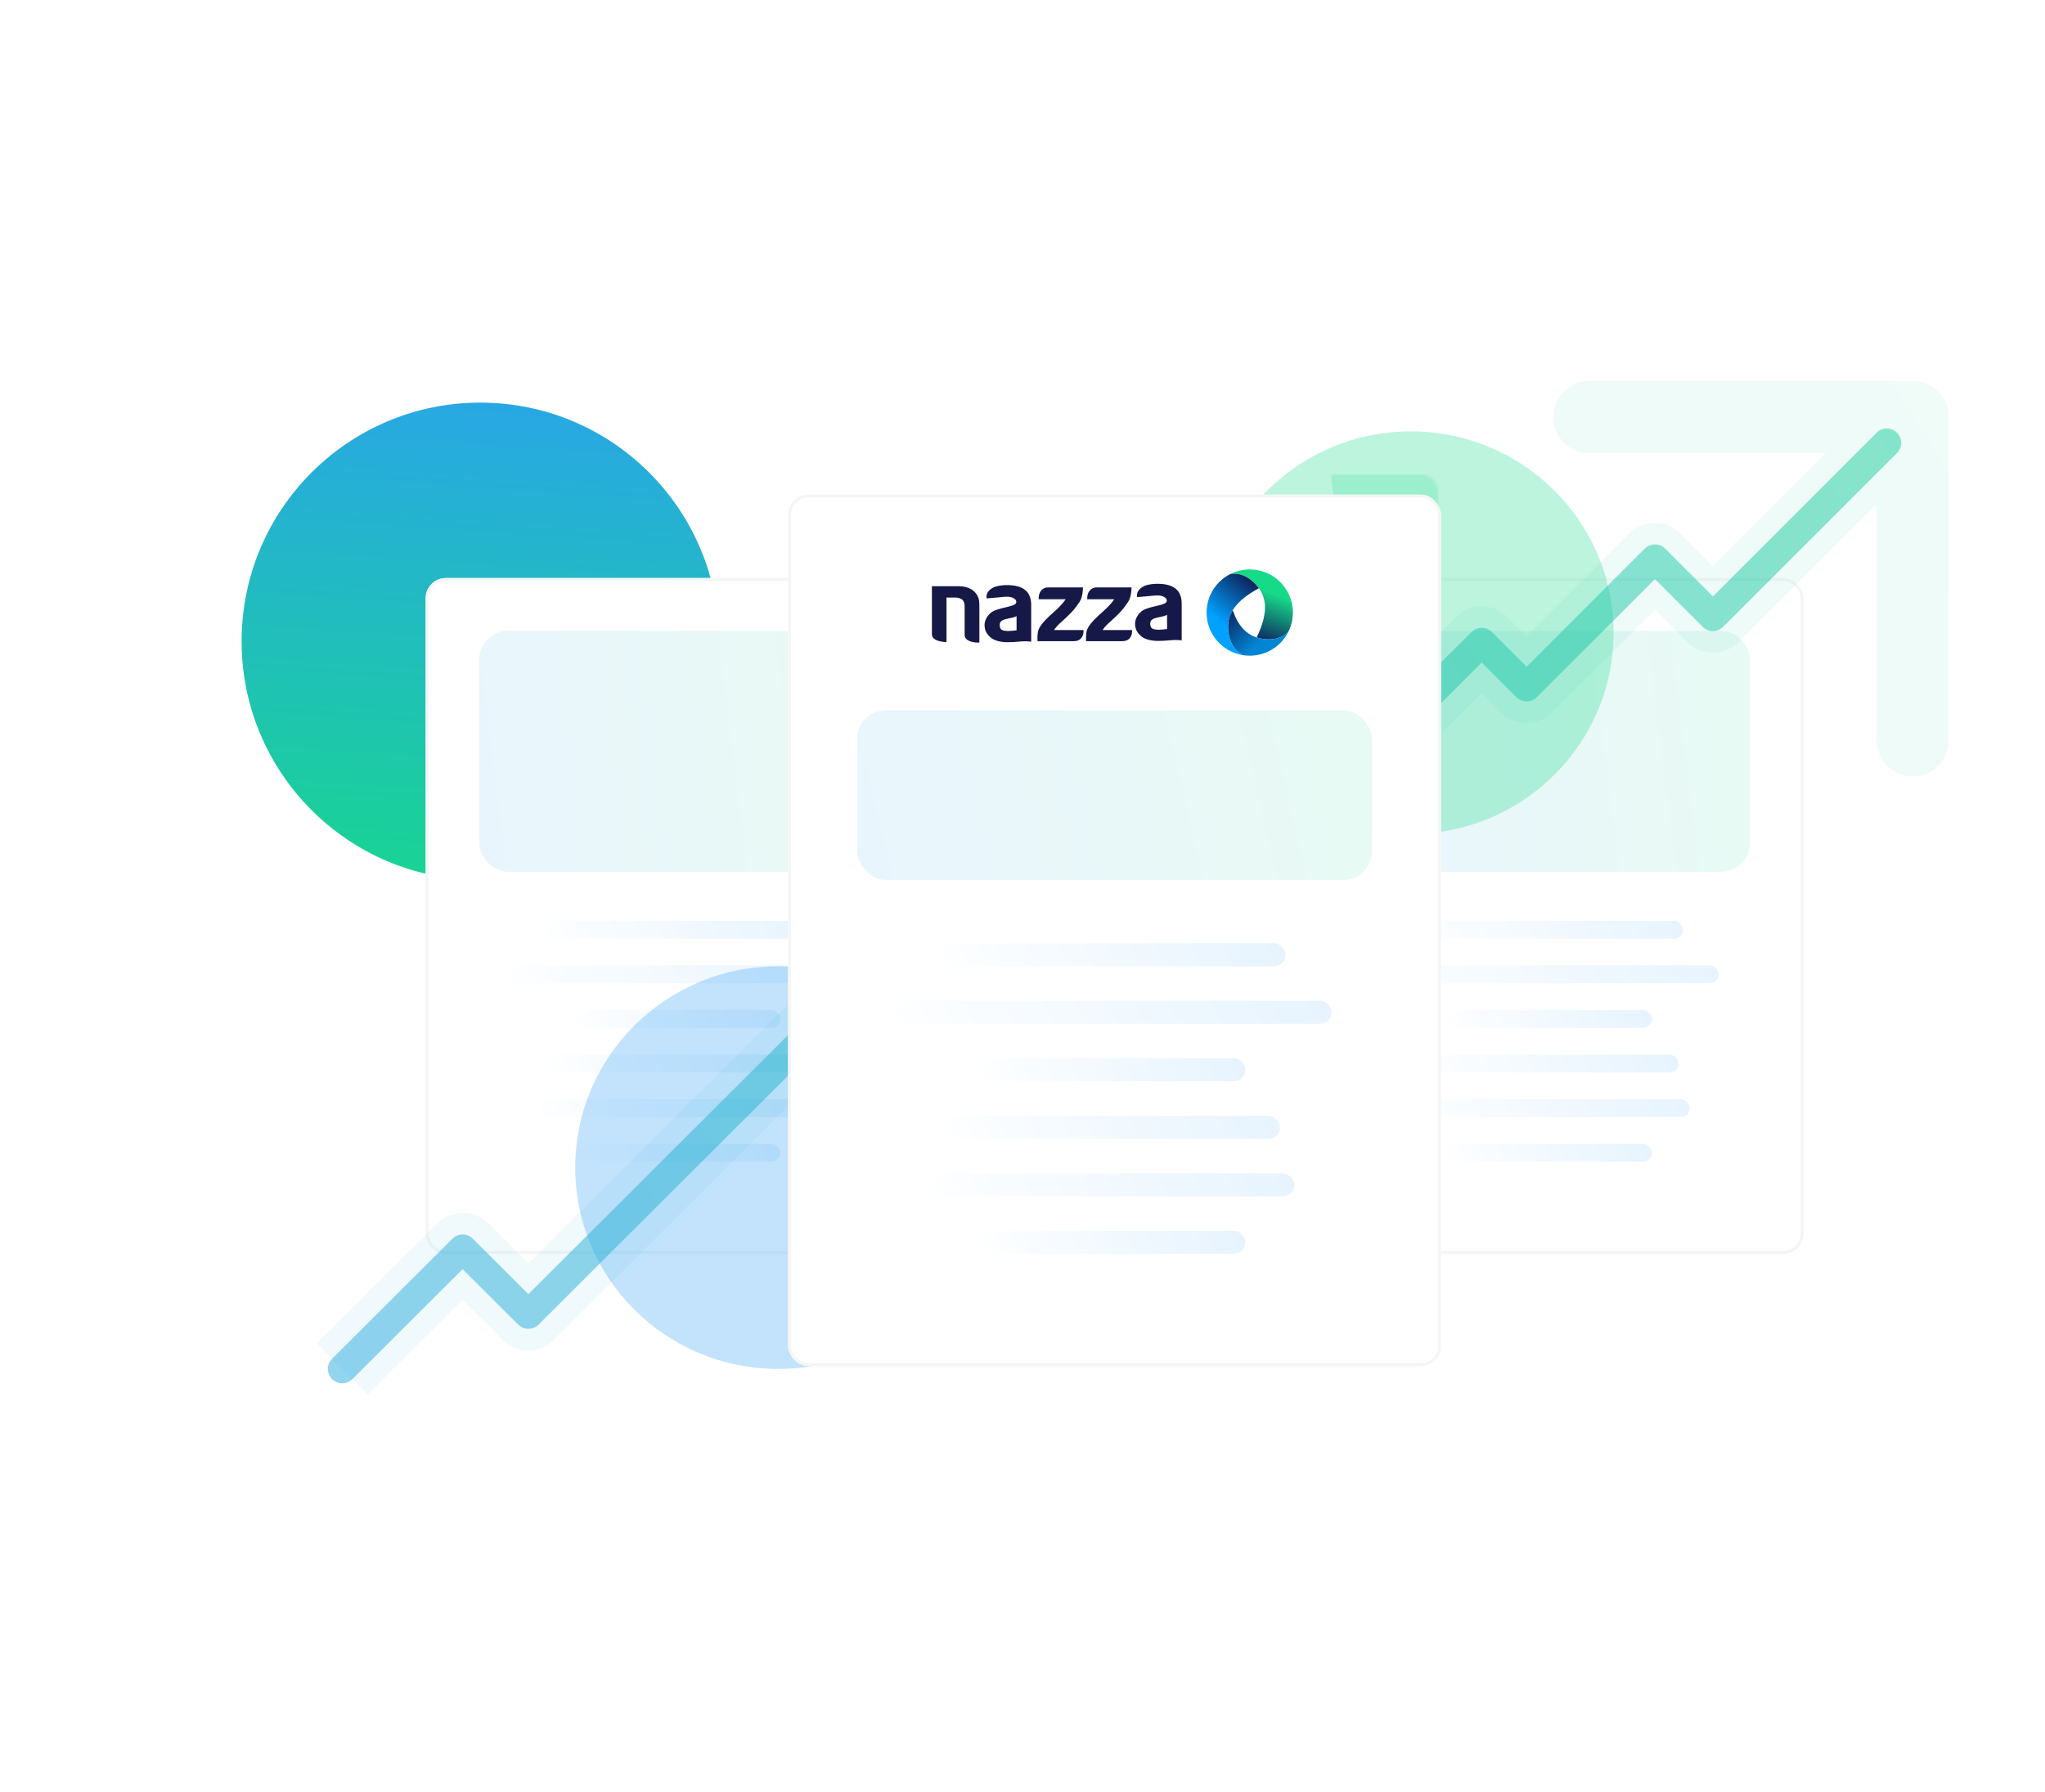 <svg width="711" height="623" viewBox="0 0 711 623" fill="none" xmlns="http://www.w3.org/2000/svg">
<circle cx="167" cy="223" r="83" fill="url(#paint0_linear_198_334)"/>
<g filter="url(#filter0_d_198_334)">
<rect x="451" y="193" width="176.056" height="235" rx="7" fill="white"/>
<rect x="451.5" y="193.5" width="175.056" height="234" rx="6.5" stroke="#F5F5F5"/>
</g>
<rect x="469.614" y="219.37" width="138.828" height="83.762" rx="10" fill="url(#paint1_linear_198_334)" fill-opacity="0.1"/>
<rect x="492.881" y="320.195" width="92.294" height="6.205" rx="3.102" fill="url(#paint2_linear_198_334)"/>
<rect x="480.472" y="335.706" width="117.112" height="6.205" rx="3.102" fill="url(#paint3_linear_198_334)"/>
<rect x="490.554" y="382.241" width="96.947" height="6.205" rx="3.102" fill="url(#paint4_linear_198_334)"/>
<rect x="503.739" y="351.218" width="70.578" height="6.205" rx="3.102" fill="url(#paint5_linear_198_334)"/>
<rect x="503.739" y="397.752" width="70.578" height="6.205" rx="3.102" fill="url(#paint6_linear_198_334)"/>
<rect x="494.432" y="366.729" width="89.191" height="6.205" rx="3.102" fill="url(#paint7_linear_198_334)"/>
<g opacity="0.4" filter="url(#filter1_f_198_334)">
<ellipse cx="490.5" cy="220" rx="70.5" ry="70" fill="#17DA88" fill-opacity="0.7"/>
</g>
<g filter="url(#filter2_d_198_334)">
<rect x="148" y="193" width="176.056" height="235" rx="7" fill="white"/>
<rect x="148.5" y="193.5" width="175.056" height="234" rx="6.5" stroke="#F5F5F5"/>
</g>
<rect x="166.614" y="219.37" width="138.828" height="83.762" rx="10" fill="url(#paint8_linear_198_334)" fill-opacity="0.1"/>
<rect x="189.881" y="320.195" width="92.294" height="6.205" rx="3.102" fill="url(#paint9_linear_198_334)"/>
<rect x="177.472" y="335.706" width="117.112" height="6.205" rx="3.102" fill="url(#paint10_linear_198_334)"/>
<rect x="187.554" y="382.241" width="96.947" height="6.205" rx="3.102" fill="url(#paint11_linear_198_334)"/>
<rect x="200.739" y="351.218" width="70.578" height="6.205" rx="3.102" fill="url(#paint12_linear_198_334)"/>
<rect x="200.739" y="397.752" width="70.578" height="6.205" rx="3.102" fill="url(#paint13_linear_198_334)"/>
<rect x="191.432" y="366.729" width="89.191" height="6.205" rx="3.102" fill="url(#paint14_linear_198_334)"/>
<g opacity="0.4" filter="url(#filter3_f_198_334)">
<ellipse cx="270.5" cy="406" rx="70.5" ry="70" fill="#2C9DF7" fill-opacity="0.7"/>
</g>
<mask id="mask0_198_334" style="mask-type:alpha" maskUnits="userSpaceOnUse" x="275" y="373" width="229" height="93">
<path d="M504 459C504 462.866 500.866 466 497 466L281 466C277.686 466 275 463.314 275 460L275 380C275 376.134 278.134 373 282 373L497 373C500.866 373 504 376.134 504 380L504 459Z" fill="white"/>
</mask>
<g mask="url(#mask0_198_334)">
<g opacity="0.4" filter="url(#filter4_f_198_334)">
<ellipse cx="280.241" cy="465.5" rx="31.85" ry="28.5" transform="rotate(-180 280.241 465.5)" fill="#2C9DF7" fill-opacity="0.5"/>
</g>
</g>
<mask id="mask1_198_334" style="mask-type:alpha" maskUnits="userSpaceOnUse" x="271" y="165" width="229" height="93">
<path d="M271 172C271 168.134 274.134 165 278 165L494 165C497.314 165 500 167.686 500 171L500 251C500 254.866 496.866 258 493 258L278 258C274.134 258 271 254.866 271 251L271 172Z" fill="white"/>
</mask>
<g mask="url(#mask1_198_334)">
<g opacity="0.4" filter="url(#filter5_f_198_334)">
<ellipse cx="494.759" cy="165.5" rx="31.85" ry="28.5" fill="#17DA88" fill-opacity="0.5"/>
</g>
</g>
<path d="M119 476L160.841 434.254L183.702 457.063L244.091 396.811L361.849 279.319L424.081 314.217L493.96 244.497L515.166 223.293L530.777 238.902L575.384 194.302L595.538 214.453L656 154" stroke="url(#paint15_linear_198_334)" stroke-opacity="0.5" stroke-width="10" stroke-linecap="round" stroke-linejoin="round"/>
<path d="M160.841 434.254L169.67 425.405C164.79 420.537 156.891 420.537 152.012 425.405L160.841 434.254ZM183.702 457.064L174.873 465.912C179.753 470.781 187.652 470.781 192.531 465.912L183.702 457.064ZM244.091 396.811L252.92 405.66L252.92 405.66L244.091 396.811ZM361.849 279.319L367.963 268.416C363.084 265.68 356.981 266.519 353.02 270.47L361.849 279.319ZM424.081 314.217L417.967 325.12C422.847 327.856 428.95 327.017 432.91 323.066L424.081 314.217ZM493.96 244.497L502.789 253.346L502.798 253.336L493.96 244.497ZM515.166 223.293L524.005 214.454C519.123 209.573 511.21 209.573 506.328 214.454L515.166 223.293ZM530.777 238.902L521.939 247.741C526.821 252.622 534.734 252.622 539.615 247.741L530.777 238.902ZM575.384 194.302L584.222 185.463C579.34 180.582 571.427 180.582 566.545 185.463L575.384 194.302ZM595.538 214.453L586.7 223.293C591.581 228.173 599.495 228.173 604.376 223.293L595.538 214.453ZM677.5 145.001C677.5 138.097 671.904 132.5 665.001 132.5L552.501 132.493C545.597 132.492 540 138.088 540 144.992C540 151.895 545.596 157.492 552.499 157.493L652.499 157.499L652.493 257.499C652.492 264.403 658.088 270 664.992 270C671.895 270 677.492 264.404 677.493 257.501L677.5 145.001ZM127.829 484.849L169.67 443.103L152.012 425.405L110.171 467.151L127.829 484.849ZM152.012 443.103L174.873 465.912L192.531 448.215L169.67 425.405L152.012 443.103ZM192.531 465.912L252.92 405.66L235.262 387.962L174.873 448.215L192.531 465.912ZM252.92 405.66L370.678 288.168L353.02 270.47L235.262 387.962L252.92 405.66ZM355.735 290.222L417.967 325.12L430.195 303.315L367.963 268.416L355.735 290.222ZM432.91 323.066L502.789 253.346L485.131 235.648L415.253 305.369L432.91 323.066ZM502.798 253.336L524.005 232.133L506.328 214.454L485.122 235.657L502.798 253.336ZM506.328 232.133L521.939 247.741L539.615 230.062L524.005 214.454L506.328 232.133ZM539.615 247.741L584.222 203.142L566.545 185.463L521.939 230.062L539.615 247.741ZM566.545 203.142L586.7 223.293L604.376 205.614L584.222 185.463L566.545 203.142ZM604.376 223.293L673.838 153.839L656.162 136.161L586.699 205.614L604.376 223.293Z" fill="url(#paint16_linear_198_334)" fill-opacity="0.07"/>
<g filter="url(#filter6_d_198_334)">
<rect x="274" y="164" width="227" height="303" rx="7" fill="white"/>
<rect x="274.5" y="164.5" width="226" height="302" rx="6.5" stroke="#F5F5F5"/>
</g>
<path d="M444.359 201.692C441.724 199.393 438.277 198 434.504 198C432.095 198 429.821 198.568 427.803 199.577C429.943 199.278 433.61 199.601 437.161 203.869C437.343 204.088 437.518 204.311 437.681 204.538C440.157 207.953 440.597 212.299 438.327 218.356C437.879 219.55 437.405 220.651 436.93 221.65C437.229 221.746 437.531 221.832 437.842 221.906C443.242 223.197 446.374 221.259 447.907 219.739C448.927 217.713 449.503 215.425 449.503 213.003C449.503 208.491 447.511 204.445 444.358 201.696L444.359 201.692Z" fill="url(#paint17_linear_198_334)"/>
<path d="M437.843 221.904C437.533 221.83 437.229 221.745 436.931 221.649C433.214 220.458 430.417 217.575 428.603 212.176C427.319 214.283 426.836 216.488 426.992 218.832C427.361 224.368 430.138 226.784 432.046 227.799C432.414 227.859 432.785 227.906 433.162 227.94C433.604 227.978 434.05 228 434.504 228C440.365 228 445.441 224.637 447.909 219.737C446.375 221.257 443.244 223.196 437.843 221.904Z" fill="url(#paint18_linear_198_334)"/>
<path d="M434.551 206.419C435.638 205.699 436.691 205.076 437.682 204.538C437.517 204.311 437.344 204.088 437.163 203.869C433.612 199.601 429.943 199.278 427.805 199.577C427.403 199.777 427.014 199.996 426.634 200.231C422.357 202.873 419.506 207.604 419.506 213.001C419.506 220.448 424.934 226.626 432.048 227.798C430.14 226.784 427.363 224.37 426.993 218.832C426.837 216.488 427.319 214.284 428.604 212.176C429.821 210.18 431.756 208.271 434.553 206.418L434.551 206.419Z" fill="url(#paint19_linear_198_334)"/>
<path d="M338.488 205.48C337.138 204.269 334.904 203.839 333.4 203.839H324V220.553C324 222.982 328.09 223.221 328.557 223.241L329.081 223.263V207.786H332.186C333.167 207.786 334.198 208.119 334.64 208.576C335.139 209.092 335.381 209.831 335.381 210.834V220.721C335.381 222.725 337.855 223.436 339.973 223.436L340.504 223.427V210.427C340.504 208.48 340.167 206.972 338.488 205.478V205.48Z" fill="#161848"/>
<path d="M356.34 205.092C354.929 203.987 352.876 203.449 350.064 203.449C348.919 203.449 347.902 203.563 346.666 203.831C345.191 204.15 342.886 205.445 342.987 207.561L343.011 208.042H343.491C343.506 208.042 344.682 207.942 347.02 207.743C347.36 207.711 347.672 207.677 347.968 207.644C348.712 207.563 349.354 207.493 350.081 207.493C351.851 207.493 352.868 208.164 353.199 208.739C353.404 209.095 353.399 209.466 353.18 209.843C352.846 210.42 351.059 210.845 349.48 211.218C347.586 211.667 345.629 212.131 344.509 213.053C343.174 214.153 342.31 215.811 342.31 217.278C342.31 219.391 343.147 220.548 344.497 221.731C345.374 222.498 347.365 223.318 350.323 223.318C351.796 223.318 352.972 223.216 354.012 223.127C354.853 223.054 355.65 222.986 356.458 222.986C356.973 222.986 357.465 223.014 357.959 223.07L358.52 223.133V210.279C358.52 207.971 357.786 206.226 356.338 205.092H356.34ZM347.571 217.314C347.59 215.769 348.74 215.457 350.944 214.995C351.314 214.917 351.697 214.837 352.087 214.744C352.601 214.622 353.071 214.429 353.439 214.249V219.184C352.717 219.268 351.275 219.421 350.415 219.421C349.51 219.421 348.645 219.24 348.213 218.957C347.729 218.642 347.565 217.876 347.571 217.316V217.314Z" fill="#161848"/>
<path d="M408.666 204.643C407.255 203.538 405.203 203 402.391 203C401.245 203 400.229 203.114 398.992 203.381C397.517 203.7 395.213 204.996 395.314 207.112L395.339 207.635L399.345 207.292C399.684 207.26 399.997 207.226 400.293 207.193C401.037 207.112 401.678 207.042 402.406 207.042C404.176 207.042 405.193 207.714 405.524 208.288C405.728 208.644 405.723 209.015 405.505 209.392C405.171 209.97 403.383 210.395 401.804 210.768C399.911 211.216 397.954 211.68 396.834 212.602C395.498 213.702 394.635 215.36 394.635 216.827C394.635 218.94 395.471 220.097 396.822 221.28C397.699 222.048 399.689 222.867 402.648 222.867C404.121 222.867 405.298 222.765 406.337 222.676C407.178 222.604 407.974 222.535 408.782 222.535C409.298 222.535 409.79 222.563 410.284 222.619L410.845 222.683V209.828C410.845 207.52 410.111 205.775 408.663 204.641L408.666 204.643ZM399.898 216.865C399.916 215.32 401.067 215.007 403.271 214.545C403.64 214.468 404.023 214.388 404.413 214.295C404.927 214.173 405.398 213.979 405.765 213.8V218.735C405.043 218.819 403.602 218.972 402.742 218.972C401.835 218.972 400.971 218.79 400.539 218.508C400.056 218.192 399.891 217.426 399.898 216.867V216.865Z" fill="#161848"/>
<path d="M376.704 219.084H366.458C366.849 218.492 367.528 217.605 368.557 216.688C372.25 213.397 373.647 211.87 375.361 209.258C376.426 207.632 376.505 204.892 376.506 204.776L376.518 204.261H364.482C361.825 204.261 361.122 206.623 361.122 207.872V208.376H370.492C369.994 209.171 368.851 210.671 366.38 212.831C361.981 216.676 361.344 218.294 361.072 218.984C360.608 220.162 360.701 222.374 360.706 222.467L360.728 222.949H373.385C374.388 222.949 375.193 222.645 375.779 222.045C376.741 221.057 376.718 219.638 376.716 219.577L376.704 219.087V219.084Z" fill="#161848"/>
<path d="M393.587 219.084H383.34C383.731 218.492 384.41 217.605 385.44 216.688C389.132 213.397 390.529 211.87 392.243 209.258C393.308 207.632 393.387 204.892 393.389 204.776L393.4 204.261H381.364C378.707 204.261 378.005 206.623 378.005 207.872V208.376H387.375C386.876 209.171 385.734 210.671 383.263 212.831C378.863 216.676 378.226 218.294 377.954 218.984C377.491 220.162 377.583 222.374 377.588 222.467L377.61 222.949H390.267C391.27 222.949 392.075 222.645 392.661 222.045C393.624 221.057 393.6 219.638 393.598 219.577L393.587 219.087V219.084Z" fill="#161848"/>
<rect x="298" y="247" width="179" height="59" rx="10" fill="url(#paint20_linear_198_334)" fill-opacity="0.1"/>
<rect x="328" y="328" width="119" height="8" rx="4" fill="url(#paint21_linear_198_334)"/>
<rect x="312" y="348" width="151" height="8" rx="4" fill="url(#paint22_linear_198_334)"/>
<rect x="325" y="408" width="125" height="8" rx="4" fill="url(#paint23_linear_198_334)"/>
<rect x="342" y="368" width="91" height="8" rx="4" fill="url(#paint24_linear_198_334)"/>
<rect x="342" y="428" width="91" height="8" rx="4" fill="url(#paint25_linear_198_334)"/>
<rect x="330" y="388" width="115" height="8" rx="4" fill="url(#paint26_linear_198_334)"/>
<defs>
<filter id="filter0_d_198_334" x="431" y="181" width="216.056" height="275" filterUnits="userSpaceOnUse" color-interpolation-filters="sRGB">
<feFlood flood-opacity="0" result="BackgroundImageFix"/>
<feColorMatrix in="SourceAlpha" type="matrix" values="0 0 0 0 0 0 0 0 0 0 0 0 0 0 0 0 0 0 127 0" result="hardAlpha"/>
<feOffset dy="8"/>
<feGaussianBlur stdDeviation="10"/>
<feComposite in2="hardAlpha" operator="out"/>
<feColorMatrix type="matrix" values="0 0 0 0 0.173 0 0 0 0 0.616 0 0 0 0 0.969 0 0 0 0.08 0"/>
<feBlend mode="normal" in2="BackgroundImageFix" result="effect1_dropShadow_198_334"/>
<feBlend mode="normal" in="SourceGraphic" in2="effect1_dropShadow_198_334" result="shape"/>
</filter>
<filter id="filter1_f_198_334" x="270" y="0" width="441" height="440" filterUnits="userSpaceOnUse" color-interpolation-filters="sRGB">
<feFlood flood-opacity="0" result="BackgroundImageFix"/>
<feBlend mode="normal" in="SourceGraphic" in2="BackgroundImageFix" result="shape"/>
<feGaussianBlur stdDeviation="75" result="effect1_foregroundBlur_198_334"/>
</filter>
<filter id="filter2_d_198_334" x="128" y="181" width="216.056" height="275" filterUnits="userSpaceOnUse" color-interpolation-filters="sRGB">
<feFlood flood-opacity="0" result="BackgroundImageFix"/>
<feColorMatrix in="SourceAlpha" type="matrix" values="0 0 0 0 0 0 0 0 0 0 0 0 0 0 0 0 0 0 127 0" result="hardAlpha"/>
<feOffset dy="8"/>
<feGaussianBlur stdDeviation="10"/>
<feComposite in2="hardAlpha" operator="out"/>
<feColorMatrix type="matrix" values="0 0 0 0 0.173 0 0 0 0 0.616 0 0 0 0 0.969 0 0 0 0.08 0"/>
<feBlend mode="normal" in2="BackgroundImageFix" result="effect1_dropShadow_198_334"/>
<feBlend mode="normal" in="SourceGraphic" in2="effect1_dropShadow_198_334" result="shape"/>
</filter>
<filter id="filter3_f_198_334" x="0" y="136" width="541" height="540" filterUnits="userSpaceOnUse" color-interpolation-filters="sRGB">
<feFlood flood-opacity="0" result="BackgroundImageFix"/>
<feBlend mode="normal" in="SourceGraphic" in2="BackgroundImageFix" result="shape"/>
<feGaussianBlur stdDeviation="100" result="effect1_foregroundBlur_198_334"/>
</filter>
<filter id="filter4_f_198_334" x="148.391" y="337" width="263.701" height="257" filterUnits="userSpaceOnUse" color-interpolation-filters="sRGB">
<feFlood flood-opacity="0" result="BackgroundImageFix"/>
<feBlend mode="normal" in="SourceGraphic" in2="BackgroundImageFix" result="shape"/>
<feGaussianBlur stdDeviation="50" result="effect1_foregroundBlur_198_334"/>
</filter>
<filter id="filter5_f_198_334" x="362.908" y="37" width="263.701" height="257" filterUnits="userSpaceOnUse" color-interpolation-filters="sRGB">
<feFlood flood-opacity="0" result="BackgroundImageFix"/>
<feBlend mode="normal" in="SourceGraphic" in2="BackgroundImageFix" result="shape"/>
<feGaussianBlur stdDeviation="50" result="effect1_foregroundBlur_198_334"/>
</filter>
<filter id="filter6_d_198_334" x="254" y="152" width="267" height="343" filterUnits="userSpaceOnUse" color-interpolation-filters="sRGB">
<feFlood flood-opacity="0" result="BackgroundImageFix"/>
<feColorMatrix in="SourceAlpha" type="matrix" values="0 0 0 0 0 0 0 0 0 0 0 0 0 0 0 0 0 0 127 0" result="hardAlpha"/>
<feOffset dy="8"/>
<feGaussianBlur stdDeviation="10"/>
<feComposite in2="hardAlpha" operator="out"/>
<feColorMatrix type="matrix" values="0 0 0 0 0.173 0 0 0 0 0.616 0 0 0 0 0.969 0 0 0 0.08 0"/>
<feBlend mode="normal" in2="BackgroundImageFix" result="effect1_dropShadow_198_334"/>
<feBlend mode="normal" in="SourceGraphic" in2="effect1_dropShadow_198_334" result="shape"/>
</filter>
<linearGradient id="paint0_linear_198_334" x1="180.231" y1="100.395" x2="164.283" y2="330.696" gradientUnits="userSpaceOnUse">
<stop stop-color="#2C9DF7"/>
<stop offset="1" stop-color="#17DA88"/>
</linearGradient>
<linearGradient id="paint1_linear_198_334" x1="462.634" y1="348.503" x2="630.465" y2="327.434" gradientUnits="userSpaceOnUse">
<stop stop-color="#2C9DF7"/>
<stop offset="1" stop-color="#17DA88"/>
</linearGradient>
<linearGradient id="paint2_linear_198_334" x1="589.086" y1="318.256" x2="501.911" y2="359.146" gradientUnits="userSpaceOnUse">
<stop stop-color="#E5F3FE"/>
<stop offset="1" stop-color="white"/>
</linearGradient>
<linearGradient id="paint3_linear_198_334" x1="602.547" y1="333.767" x2="502.895" y2="393.079" gradientUnits="userSpaceOnUse">
<stop stop-color="#E5F3FE"/>
<stop offset="1" stop-color="white"/>
</linearGradient>
<linearGradient id="paint4_linear_198_334" x1="591.61" y1="380.302" x2="501.716" y2="424.593" gradientUnits="userSpaceOnUse">
<stop stop-color="#E5F3FE"/>
<stop offset="1" stop-color="white"/>
</linearGradient>
<linearGradient id="paint5_linear_198_334" x1="577.307" y1="349.279" x2="505.249" y2="375.126" gradientUnits="userSpaceOnUse">
<stop stop-color="#E5F3FE"/>
<stop offset="1" stop-color="white"/>
</linearGradient>
<linearGradient id="paint6_linear_198_334" x1="577.307" y1="395.813" x2="505.249" y2="421.66" gradientUnits="userSpaceOnUse">
<stop stop-color="#E5F3FE"/>
<stop offset="1" stop-color="white"/>
</linearGradient>
<linearGradient id="paint7_linear_198_334" x1="587.403" y1="364.791" x2="502.142" y2="403.438" gradientUnits="userSpaceOnUse">
<stop stop-color="#E5F3FE"/>
<stop offset="1" stop-color="white"/>
</linearGradient>
<linearGradient id="paint8_linear_198_334" x1="159.634" y1="348.503" x2="327.465" y2="327.434" gradientUnits="userSpaceOnUse">
<stop stop-color="#2C9DF7"/>
<stop offset="1" stop-color="#17DA88"/>
</linearGradient>
<linearGradient id="paint9_linear_198_334" x1="286.086" y1="318.256" x2="198.911" y2="359.146" gradientUnits="userSpaceOnUse">
<stop stop-color="#E5F3FE"/>
<stop offset="1" stop-color="white"/>
</linearGradient>
<linearGradient id="paint10_linear_198_334" x1="299.547" y1="333.767" x2="199.895" y2="393.079" gradientUnits="userSpaceOnUse">
<stop stop-color="#E5F3FE"/>
<stop offset="1" stop-color="white"/>
</linearGradient>
<linearGradient id="paint11_linear_198_334" x1="288.61" y1="380.302" x2="198.716" y2="424.593" gradientUnits="userSpaceOnUse">
<stop stop-color="#E5F3FE"/>
<stop offset="1" stop-color="white"/>
</linearGradient>
<linearGradient id="paint12_linear_198_334" x1="274.307" y1="349.279" x2="202.249" y2="375.126" gradientUnits="userSpaceOnUse">
<stop stop-color="#E5F3FE"/>
<stop offset="1" stop-color="white"/>
</linearGradient>
<linearGradient id="paint13_linear_198_334" x1="274.307" y1="395.813" x2="202.249" y2="421.66" gradientUnits="userSpaceOnUse">
<stop stop-color="#E5F3FE"/>
<stop offset="1" stop-color="white"/>
</linearGradient>
<linearGradient id="paint14_linear_198_334" x1="284.403" y1="364.791" x2="199.142" y2="403.438" gradientUnits="userSpaceOnUse">
<stop stop-color="#E5F3FE"/>
<stop offset="1" stop-color="white"/>
</linearGradient>
<linearGradient id="paint15_linear_198_334" x1="808.458" y1="25.177" x2="-69.625" y2="586.13" gradientUnits="userSpaceOnUse">
<stop stop-color="#17DA88"/>
<stop offset="1" stop-color="#2C9DF7"/>
</linearGradient>
<linearGradient id="paint16_linear_198_334" x1="808.458" y1="25.177" x2="-69.625" y2="586.129" gradientUnits="userSpaceOnUse">
<stop stop-color="#17DA88"/>
<stop offset="1" stop-color="#2C9DF7"/>
</linearGradient>
<linearGradient id="paint17_linear_198_334" x1="441.176" y1="200.747" x2="433.785" y2="220.904" gradientUnits="userSpaceOnUse">
<stop offset="0.22" stop-color="#17DA88"/>
<stop offset="1" stop-color="#0C2862"/>
</linearGradient>
<linearGradient id="paint18_linear_198_334" x1="441.526" y1="225.769" x2="428.591" y2="211.911" gradientUnits="userSpaceOnUse">
<stop offset="0.22" stop-color="#0086D4"/>
<stop offset="1" stop-color="#0C2862"/>
</linearGradient>
<linearGradient id="paint19_linear_198_334" x1="422.888" y1="221.309" x2="436.83" y2="204.091" gradientUnits="userSpaceOnUse">
<stop offset="0.22" stop-color="#00A1FF"/>
<stop offset="1" stop-color="#0C2862"/>
</linearGradient>
<linearGradient id="paint20_linear_198_334" x1="289" y1="337.958" x2="497.78" y2="289.98" gradientUnits="userSpaceOnUse">
<stop stop-color="#2C9DF7"/>
<stop offset="1" stop-color="#17DA88"/>
</linearGradient>
<linearGradient id="paint21_linear_198_334" x1="452.042" y1="325.5" x2="339.643" y2="378.222" gradientUnits="userSpaceOnUse">
<stop stop-color="#E5F3FE"/>
<stop offset="1" stop-color="white"/>
</linearGradient>
<linearGradient id="paint22_linear_198_334" x1="469.398" y1="345.5" x2="340.911" y2="421.974" gradientUnits="userSpaceOnUse">
<stop stop-color="#E5F3FE"/>
<stop offset="1" stop-color="white"/>
</linearGradient>
<linearGradient id="paint23_linear_198_334" x1="455.297" y1="405.5" x2="339.391" y2="462.608" gradientUnits="userSpaceOnUse">
<stop stop-color="#E5F3FE"/>
<stop offset="1" stop-color="white"/>
</linearGradient>
<linearGradient id="paint24_linear_198_334" x1="436.856" y1="365.5" x2="343.946" y2="398.826" gradientUnits="userSpaceOnUse">
<stop stop-color="#E5F3FE"/>
<stop offset="1" stop-color="white"/>
</linearGradient>
<linearGradient id="paint25_linear_198_334" x1="436.856" y1="425.5" x2="343.946" y2="458.826" gradientUnits="userSpaceOnUse">
<stop stop-color="#E5F3FE"/>
<stop offset="1" stop-color="white"/>
</linearGradient>
<linearGradient id="paint26_linear_198_334" x1="449.873" y1="385.5" x2="339.941" y2="435.331" gradientUnits="userSpaceOnUse">
<stop stop-color="#E5F3FE"/>
<stop offset="1" stop-color="white"/>
</linearGradient>
</defs>
</svg>
